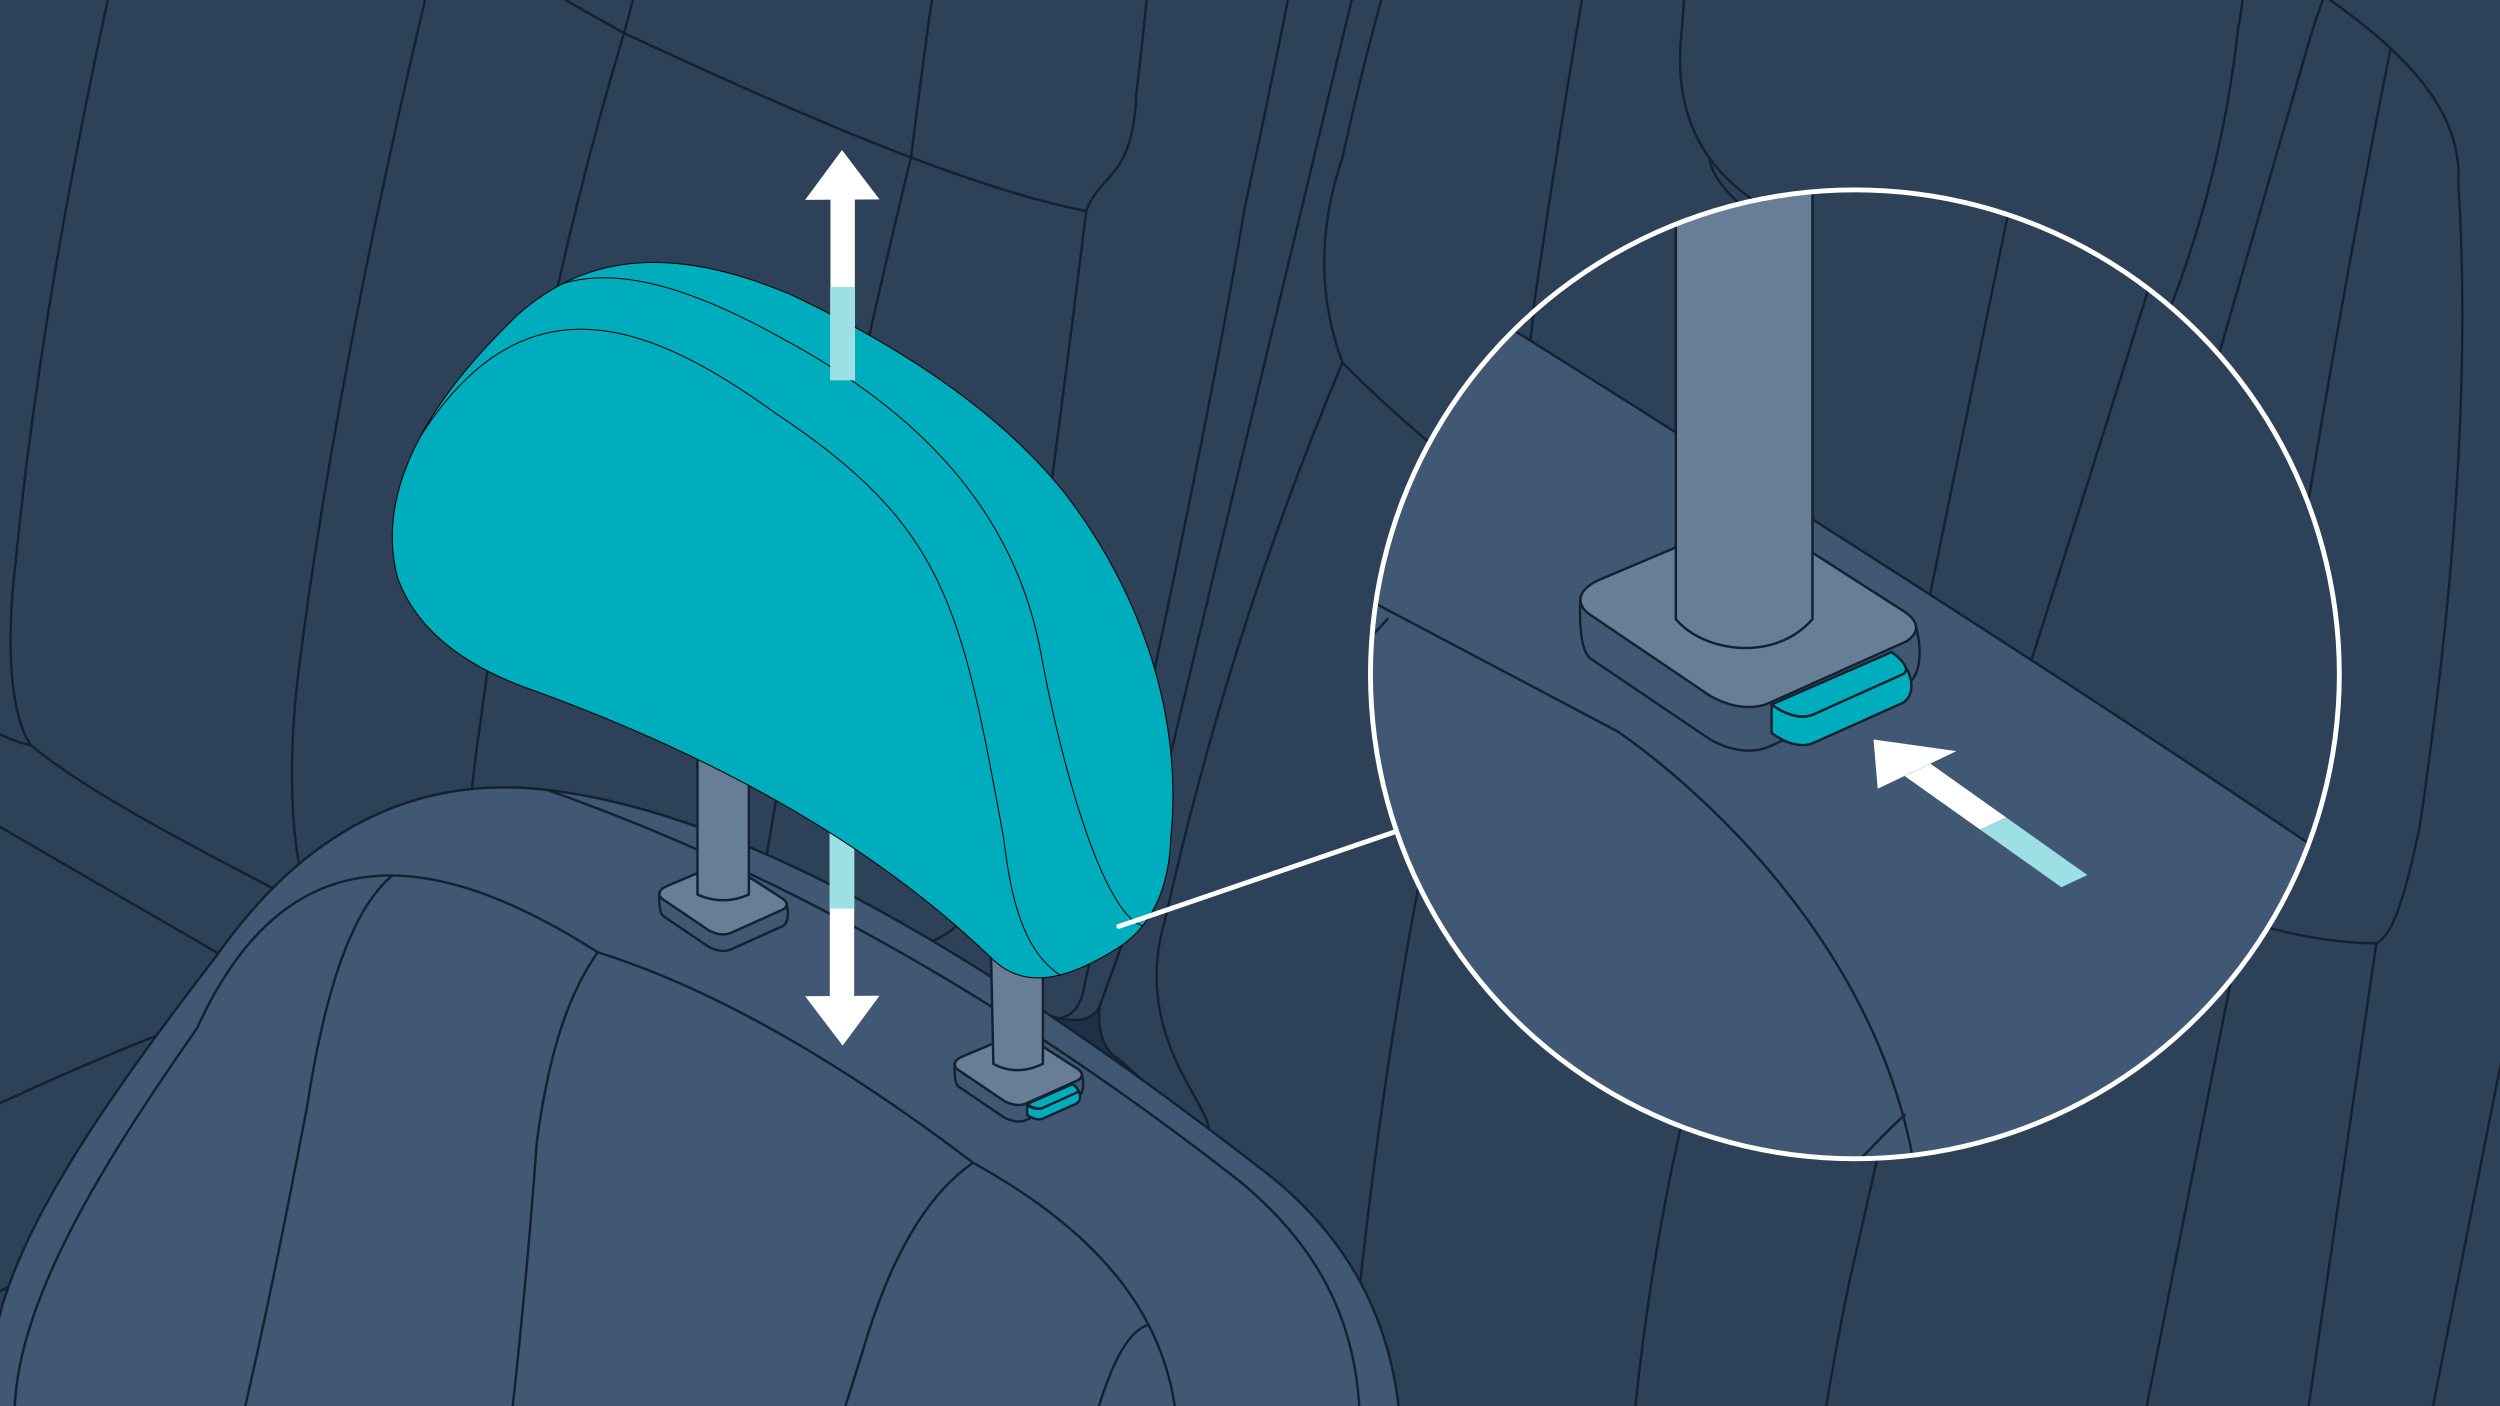 <svg xmlns="http://www.w3.org/2000/svg" xmlns:xlink="http://www.w3.org/1999/xlink" width="1024" height="576" xml:space="preserve"><rect width="100%" height="100%" fill="#333333" stroke="none"/><switch><g><defs><path id="a" d="M0 0h1024v576H0z"/></defs><clipPath id="b"><use xlink:href="#a" overflow="visible"/></clipPath><g clip-path="url(#b)"><path fill="#2D4158" stroke="#132130" stroke-linecap="round" stroke-linejoin="round" stroke-miterlimit="10" d="m-63.91 309.865 25.185-58.766 955.132 566.674-7.112 56.535z"/><g stroke="#132130" stroke-linecap="round" stroke-linejoin="round" stroke-miterlimit="10"><path fill="#2D4158" d="m-26.598 322.302-41.043-12.437-74.624 6.218c-117.268 52.783-227.07 110.593-332.075 171.634-71.814 48.128-68.551 109.747-4.976 182.207 102.941 67.302 204.581 125.594 304.715 173.5 92.247 27.643 153.108 36.565 183.684 27.426l282.713-200.926 101.986-59.077-33.581-59.7c-9.248-16.093-29.915-29.372-62.186-39.799L-.48 338.44l-26.118-16.138z"/><path fill="none" d="m276.56 669.924-31.715-37.312c-5.75-6.927-6.242-13.367 5.597-18.656 40.932-21.912 78.962-38.197 110.07-41.043l33.27 37.934-101.986 59.077H276.56zm-451.162 173.5c-11.174-29.132-7.881-57.143 14.613-83.671 79.377-78.123 272.557-163.509 458.003-248.404M-263.04 798.65c-33.683-55.995 14.436-121.263 89.993-177.231 124.024-69.881 243.463-130.5 355.823-176.823m-576.078 279.62c-17.608-29.106.18-59.248 18.771-78.544 33.245-29.636 77.776-50.225 126.86-67.161 142.858-76.456 280.928-148.797 360.992-171.317m-592.637 262.73c-10.918-32.518-4.246-69.96 30.161-97.011C-331.911 494.262-169.316 407.193-.48 338.439"/></g><g stroke="#132130" stroke-linecap="round" stroke-linejoin="round" stroke-miterlimit="10"><path fill="#1D3045" d="M362.804 523.475c-11.751-7.205-22.232-15.056-20.948-28.917l9.328-34.513 23.32-57.833 28.92 7.229c-5.857 6.54-7.464 13.196-5.6 19.944l-35.02 94.09z"/><path fill="none" d="M397.824 419.059c-34.32 30.283-35.561 67.174-35.02 104.417l35.02-94.09v-10.327z"/><path fill="#1D3045" d="M423.009 414.338c-42.887 17.543-57.094 58.761-60.205 109.137 1.494 20.782-1.062 38.274-5.09 54.569-8.053 14.365-3.84 20.048 5.09 22.387-22.912 24.278-31.141 44.434-26.696 61.025l74.775-32.575c19.749-6.67 38.571-9.935 56.434-9.705l10.261-27.09 10.727-131.443-29.917-26.717-8.056-21.498-27.323 1.91z"/><path fill="none" d="M458.388 433.927c-43.402 9.02-60.038 45.578-54.964 104.473 2.931 37.385 0 53.687-9.643 61.098-20.769 20.296-32.757 37.633-31.057 50.364"/><path fill="#1D3045" d="M519.431 592.087c-2.904 8.322-9.973 9.845-19.467 7.411l-19.417-7.411c-28.51-5.22-34.218-33.632-30.352-60.216 4.996-27.984 17.588-47.106 40.573-69.027 13.566 8.984 20.735 22.945 18.991 43.841-2.217 37.909-1.752 71.164 9.672 85.402z"/></g><g stroke="#132130" stroke-linecap="round" stroke-linejoin="round" stroke-miterlimit="10"><path fill="#2D4158" d="M560.13 619.176c-31.626-9.133-52.65-28.76-50.371-71.448v-41.043c1.853-15.136-1.461-29.221-15.858-41.043l-35.514-31.715c-8.293-4.731-10.578-16.349-5.529-36.379l65.296-287.301 53.169-285.436c16.79-76.956 78.355-85.817 137.121-55.968l56.901 27.984c10.86 6.018 18.068 11.962 15.858 17.723 16.694-3.737 35.018 3.514 54.102 15.858 56.33 28.665 104.67 56.977 143.651 84.884 13.28 8.678 18.785 21.318 17.723 37.312 13.147-8.495 27.162-6.648 41.976 4.664l45.707 32.648c35.907 26.658 44.352 63.645 40.11 105.406l-39.177 243.46-50.371 319.016c-3.926 16.706-8.98 28.833-23.32 35.446l-26.118 16.79c-8.439 5.978-18.16 7.44-28.917 5.285l-47.274-9.949-36.239 93.28c-40.728-18.864-81.691-41.768-122.947-69.648-30.046-13.473-56.602-27.618-74.001-43.532-38.474-16.16-77.154-39.009-115.978-66.294z"/><path fill="none" d="M699.117-120.154c1.733-14.003 10.239-27.997 27.984-41.976 14.712-14.058 32.826-21.675 54.102-23.32 15.143-3.859 33.599 2.766 54.102 15.858 50.274 25.156 98.352 53.195 143.651 84.884 13.066 9.12 19.199 21.452 17.723 37.312-12.939.895-23.936 8.88-32.648 25.185-8.078 8.435-14.203 24.668-19.589 43.841l-39.177 136.188c-8.067 13.677-22.117 16.313-42.909 6.53L726.168 86.927c-25.894-14.484-41.637-36.807-37.312-74.624l10.261-132.457z"/><path fill="none" d="M703.619-134.993c9.299-12.531 22.878-7.966 44.129 0 54.439 22.535 105.765 52.971 154.097 91.017 15.063 14.95 19.897 33.449 14.925 55.347-4.573 41.635-14.099 78.337-26.741 111.936-6.559 17.306-8.987 31.156-9.949 46.636"/><path fill="none" d="M700.135 64.564c1.259 10.72 14.626 22.351 33.807 35.111 43.575 30.376 91.121 55.893 141.162 78.355 19.9 5.597 25.854-3.363 30.161-20.21M493.902 465.642c8.4-8.395-31.715-37.312-16.79-88.616 16.308-72.261 38.671-147.509 72.758-228.535-9.505-25.601-10.396-53.353 0-83.928 15.929-72.726 34.627-131.209 66.229-215.41 6.53-13.683 24.047-16.282 41.976-12.216l50.146 20.29M952.107-1.605c32.706 22.653 56.585 47.03 54.833 76.405 5.229 85.158-2.603 173.837-15.858 263.981-6.697 31.649-11.323 44.215-17.723 47.573l-40.11 274.242c-2.033 27.115-17.299 38.263-41.043 39.177-9.135.084-7.987 31.946-6.242 65.649"/><path fill="none" d="M977.09-39.214c60.014 34.1 107.217 72.144 102.608 126.141l-44.774 294.982-66.06 334.184"/><path fill="none" d="M549.869 148.491c37.833 38.7 98.922 84.389 177.231 135.255l75.6 41.976c64.662 34.645 124.736 60.772 170.658 60.632"/><path fill="none" d="M560.13 619.176c-10.261-10.195-10.261-35.691-4.664-77.978 11.93-117.456 32.253-229.063 61.94-334.154 13.101-107.867 33.473-230.623 58.493-362.894M864.4 794.577c-16.326-14.557-12.305-81.122 0-143.308l54.253-274.167c19.315-129.981 39.292-251.685 60.55-357.294M676.108 685.47c-16.705-23.825-8.848-120.486 8.705-207.081L727.1 283.746c-.506-63.049 1.419-124.623 6.841-184.072m16.168 629.328c-22.393-26.481-8.084-129.504 7.308-203.661l45.284-199.618 50.91-157.611"/></g><g stroke="#132130" stroke-linecap="round" stroke-linejoin="round" stroke-miterlimit="10"><path fill="#2D4158" d="M12.579 305.201c-33.581-6.996-40.722-40.841-32.648-98.876 4.351-20.235-3.039-36.753-19.589-50.371-19.246-14.181-23.298-44.308-11.194-91.39 12.657-77.912 32.063-167.947 56.901-267.736C25.773-321.555 45.026-429.869 62.017-489.54c12.341-41.604 44.403-51.04 82.086-51.304 56.525 15.107 87.493 29.157 88.616 41.976 14.209-2.644 29.215 1.122 44.774 9.328 62.618 32.032 118.529 62.867 151.113 89.548 13.713 9.813 21.323 21.208 21.589 34.513 12.513-7.031 26.093-5.3 40.908 6.53 41.032 24.51 75.791 48.56 99.882 71.825 14.181 16.342 20.064 33.03 19.632 49.979L463.119 377.026l-12.788 35.403c-3.279 5.999-10.405 6.539-19.86 3.775l-55.968-13.992-23.32 57.833-9.328 34.513c-5.806.386-13.36-2.736-24.511-13.059-43.313-21.549-83.106-43.707-115.408-67.161-24.227-10.846-48.647-23.52-73.691-41.976-45.448-23.564-91.831-47.29-115.666-67.161z"/><path fill="none" d="M-34.267 160.829c-18.146-21.689-20.782-48.25-14.252-76.701C-29.47.088-6.879-80.331 20.508-155.85c-7.561-24.743-1.545-60.473 7.462-98.627 16.872-69.951 34.98-141.319 61.098-200.551 7.149-14.181 19.193-20.095 39.177-12.593l30.948 10.007"/><path fill="none" d="M12.579 305.201c-8.508-12.704-10.261-41.509-6.063-76.023C16.735 125.45 39.34 11.924 69.479-107.561c14.85-110.391 34.982-231.512 58.766-360.059m.001 839.982c-8.47-16.001-11.194-54.102-6.063-96.55 11.86-94.364 32.708-197.046 58.766-304.552-.849-75.979-.39-145.644 6.016-186.605m14.972 629.683c-15.324-15.335-12.126-71.359-5.13-118.931 13.671-101.358 32.914-195.732 58.766-281.821C270.791-43.109 287.8-96.626 307.56-145.261m9.784 626.761c-15.728-17.486-14.666-63.43-6.271-113.335 15.834-97.998 36.787-199.38 62.031-303.601 15.546-123.113 34.942-243.112 59.233-359.15m-81.153 754.631v-47.573c-.676-10.146 2.891-14.865 11.194-13.526l12.126 3.265-23.32 57.834z"/><path fill="none" d="m404.478-317.068 45.717 37.873c22.717 18.071 31.746 45.519 30.181 80.22-1.239 85.495-6.205 164.64-14.925 237.397-1.399 35.446-15.256 32.648-20.522 48.039-13.691 109.747-27.37 218.143-40.453 267.246-3.855 38.866-43.965 32.648-48.784 45.887"/><path fill="none" d="M428.442-355.466c34.293 21.799 67.814 45.707 100.44 72.073 27.069 23.207 32.648 67.161 22.84 135.255-10.447 81.046-23.8 149.889-41.962 233.665-11.085 67.27-35.357 186.862-65.296 316.684-1.47 10.789-5.644 13.618-10.345 14.908"/><path fill="none" d="M20.508-155.85c30.54 39.576 92.079 82.928 160.441 127.11l74.624 42.326c70.974 32.897 139.393 62.993 189.358 72.875"/></g><path fill="#405873" stroke="#132130" stroke-linecap="round" stroke-linejoin="round" stroke-miterlimit="10" d="M547.129 769.211 566.867 653.9c16.731-71.71 5.949-132.651-50.903-175.564-108.28-83.807-208.888-145.104-291.914-154.786-56.083-6.57-100.225 18.239-135.049 67.525C41.634 452.755-.682 512.628-3.456 558.327c-16.842 12.916-38.747 51.096-62.33 97.651l-48.825 114.272c-28.334 58.4-20.198 98.878 7.272 129.855-20.887 9.613-49.604 90.813-77.913 168.292-16.021 32.851-32.731 64.365-59.214 76.874-47.726 4.442-80.089 12.371-96.612 23.893-103.495 18.553-173.73 43.347-230.622 70.641-29.16 13.476-45.367 39.423-56.097 70.641-63.131 74.198-48.674 143.727 5.194 210.884 22.536 55.34 209.647 156.148 421.769 263.865 88.847 43.193 182.37 25.515 278.409-24.932 113.554-66.877 200.496-115.311 214.001-171.408 80.955-50.619 128.555-122.273 136.088-219.195L455.711 1245c9.184-33.565 4.22-57.826-19.738-69.602l15.583-34.282c14.884-13.081 21.961-42.353 27.01-75.835l68.563-296.07z"/><path fill="none" stroke="#132130" stroke-linecap="round" stroke-linejoin="round" stroke-miterlimit="10" d="M547.129 769.211c-4.468 23.368-25.642 41.953-62.33 56.097-21.422 6.002-59.214 19.738-95.573 9.35C266.387 784.987 151.465 720.686 47.448 636.24c-36.27-25.902-53.812-51.871-50.903-77.913"/><path fill="none" stroke="#132130" stroke-linecap="round" stroke-linejoin="round" stroke-miterlimit="10" d="M224.05 323.55c92.777 32.691 187.508 84.87 284.642 161.02 48.631 40.897 62.924 93.394 32.204 188.03-17.953 66.565-35.933 132.586-56.097 152.709"/><path fill="none" stroke="#132130" stroke-linecap="round" stroke-linejoin="round" stroke-miterlimit="10" d="M419.363 838.371c8.694.905 13.086-13.063 14.784-25.529l40.263-166.214c20.777-72.199 4.261-126-75.835-170.37-53.672-40.736-105.209-70.903-153.748-86.224-69.738-44.606-128.214-47.996-164.137 31.166C34.152 487.623-3.559 551.147 8.089 598.452"/><path fill="none" stroke="#132130" stroke-linecap="round" stroke-linejoin="round" stroke-miterlimit="10" d="M470.413 542.663c-13.336 3.849-22.226 35.7-30.285 72.8-10.661 68.348-29.058 142.481-50.903 219.195l-120.689 340.739c-24.644 85.179-40.744 161.886-30.982 212.962m161.021-912.1c-19.863 13.754-34.433 40.318-45.016 76.527-27.749 89.799-56.124 164.609-85.022 226.81l-112.011 286.47c-34.042 98.521-59.256 189.805-45.405 249.049m133.706-925.08c-14.358 20.361-20.843 47.874-24.932 77.566-6.704 92.946-17.648 181.695-31.903 267.168-6.374 47.003-51.591 165.289-96.913 283.763-43.576 127.777-52.336 211.282-40.39 261.572m109.999-921.488c-17.114 14.266-27.908 48.75-34.982 95.135-18.397 96.478-35.255 172.386-48.913 205.564l-80.56 236.37c-36.062 118.29-87.485 248.27-59.942 318.148"/><g stroke="#132130" stroke-linecap="round" stroke-linejoin="round" stroke-miterlimit="10"><path fill="#405873" d="m421.25 431.689 21.757 7.951s2.2 7.08-1.307 9.497l-21.261 9.548c-4.495 2.037-9.428-1.172-9.428-1.172l-18.51-12.524c-2.046-1.888-1.414-9.596-1.414-9.596l22.832-4.211c0-.001 3.598-1.611 7.331.507z"/><path fill="#687D96" d="m421.25 424.925 19.91 12.763s4.047 2.266.54 4.682l-21.261 9.55c-4.495 2.037-9.428-1.173-9.428-1.173l-18.51-12.523c-1.912-1.283-2.359-3.619 1.417-5.35l20.001-8.458c0-.001 3.598-1.612 7.331.509z"/><g fill="#00ADBC"><path d="M441.616 446.571c.103.479-14.363 7.144-14.363 7.144-2.941 1.334-6.172-.769-6.172-.769l-.358-.749v4.43s3.588 2.85 6.529 1.516l13.919-6.25c2.037-1.404 1.086-4.392.445-5.322z"/><path d="M420.724 452.197s3.588 2.852 6.529 1.518l13.919-6.252c1.536-1.047-1.83-3.398-1.83-3.398l-18.618 8.132z"/></g></g><g stroke="#132130" stroke-linecap="round" stroke-linejoin="round" stroke-miterlimit="10"><path fill="#405873" d="m300.288 361.833 21.757 7.951s2.2 7.08-1.307 9.497l-21.262 9.548c-4.495 2.037-9.428-1.172-9.428-1.172l-18.51-12.524c-2.046-1.888-1.414-9.596-1.414-9.596l22.832-4.211c.001-.002 3.599-1.611 7.332.507z"/><path fill="#687D96" d="m300.288 355.068 19.91 12.763s4.047 2.266.54 4.682l-21.262 9.55c-4.495 2.037-9.428-1.173-9.428-1.173l-18.51-12.523c-1.912-1.283-2.359-3.619 1.417-5.35l20.001-8.458c.001 0 3.599-1.611 7.332.509z"/></g><path fill="#687D96" stroke="#132130" stroke-linecap="round" stroke-linejoin="round" stroke-miterlimit="10" d="M306.731 317.751v48.638c-7.014 3.133-14.029 3.133-21.044 0v-57.835l21.044 9.197zm120.454 77.709v40.284c-6.99 3.344-13.772 3.581-20.299 0l-1.039-48.546c7.114 6.414 14.226 9.169 21.338 8.262z"/><path fill="#FFF" d="M339.879 334.013h9.99v75.857h-9.99z"/><path fill="#9CDFE5" d="M339.879 334.013h9.99v38.156h-9.99z"/><path fill="#FFF" d="m360.259 407.846-15.11 20.422-15.381-20.225z"/><g stroke="#000" stroke-width=".421" stroke-miterlimit="10"><path fill="#00ADBC" d="M405.847 392.199c14.186 14.42 33.197 8.439 54.02-5.194 13.049-9.546 19.179-24.806 19.738-44.67 4.192-40.884-6.926-92.11-42.592-139.204-24.47-31.196-62.431-58.382-112.195-82.068-52.806-22.686-87.579-14.891-113.233 8.311-42.667 41.213-56.658 76.397-48.825 107 7.45 20.886 25.692 34.974 50.903 44.67 79.07 28.222 143.924 64.811 192.184 111.155z"/><path fill="none" d="M434.147 399.349c-15.681-10.508-20.178-32.602-23.106-56.323-17.314-94.879-23.547-127.43-93.495-173.831-49.864-36.014-101.806-58.176-145.097 9.13"/><path fill="none" d="M468.028 379.205c-16.563-4.898-33.881-68.036-41.75-112.099-11.075-58.81-50.633-98.74-105.712-128.384-33.993-18.975-65.154-29.958-89.837-22.658"/></g><path fill="none" stroke="#FFF" stroke-width="2" stroke-linecap="round" stroke-linejoin="round" stroke-miterlimit="10" d="m458.241 379.455 301.527-103.254"/><defs><circle id="c" cx="759.768" cy="276.201" r="198.425"/></defs><clipPath id="d"><use xlink:href="#c" overflow="visible"/></clipPath><g clip-path="url(#d)"><defs><path id="e" d="M-743.874-990.483h3393.7V918.472h-3393.7z"/></defs><use xlink:href="#e" overflow="visible" fill="#132130"/><clipPath id="f"><use xlink:href="#e" overflow="visible"/></clipPath><path clip-path="url(#f)" fill="#132130" stroke="#132130" stroke-linecap="round" stroke-linejoin="round" stroke-miterlimit="10" d="M-1611.287-1078.431H2016v2249.676h-3627.287z"/><path clip-path="url(#f)" fill="#132130" stroke="#132130" stroke-linecap="round" stroke-linejoin="round" stroke-miterlimit="10" d="M-2432.799 1032.22c6.1-18.301 164.708-549.031 335.519-976.053 170.808-427.023 366.019-860.146 494.125-1195.664 118.868-311.314 146.404-542.927 195.209-567.331 48.805-24.403 7.604-225.368 74.707-243.669 67.103-18.304 45.868-96.857 361.08-223.958 378.218-152.509 813.164-269.038 890.983-310.084 54.375-28.681 93.809-48.399 112.035-66.322 0 0-42.398-35.998-33.161-44.814 52.577-50.192 66.461-70.785 103.067-28.084 36.603 42.703 177.64 412.703 183.74 723.816 6.103 311.118-409.979 1561.05-409.979 1561.05L-2432.799 1032.22z"/><g clip-path="url(#f)" stroke="#132130" stroke-linecap="round" stroke-linejoin="round" stroke-miterlimit="10"><path fill="#2D4158" d="M-605.453-1323.397s-36.603 36.605-61.007 109.81c-24.401 73.209-183.019 845.955-183.019 845.955l69.142 557.189L765.158 702.011S1021.386-404.235 996.979-514.048c-24.401-109.81-1602.432-809.349-1602.432-809.349z"/><path fill="none" d="M-410.232-1034.634s-40.673 44.738-73.209 195.22c-32.534 150.482-134.214 642.601-134.214 642.601l248.094 337.565 77.276-36.601s89.473-459.582 130.144-626.331c40.673-166.752 52.873-260.295 101.678-280.631 48.805-20.334 227.756 101.678 227.756 101.678s-36.601 36.603-56.939 85.41C90.018-566.92-56.397 209.895-56.397 209.895l56.94 97.61 305.032 24.401s97.61-414.841 126.078-549.055c28.468-134.214 61.009-252.159 105.744-272.496 44.741-20.334 207.42-8.134 207.42-8.134s-32.535 81.343-52.869 162.682c-20.34 81.343-117.944 911.028-117.944 911.028"/><path fill="#2D4158" d="M972.967-429.399s-36.607 36.603-61.009 109.81c-24.401 73.209-181.73 862.121-181.73 862.121l103.861 550.737 1545.492 512.454s256.229-1106.25 231.828-1216.058C2587.003 279.851 972.967-429.399 972.967-429.399z"/><path fill="none" d="M1038.036-299.252s-37.194 9.711-102.269 233.398C870.692 157.837 750.563 522.2 750.563 522.2m453.633-653.126s-40.675 44.738-73.209 195.22C1098.453 214.779 996.77 706.896 996.77 706.896l248.095 337.571 77.276-36.605s89.476-459.582 130.144-626.334c40.675-166.749 52.875-260.292 101.683-280.629 48.802-20.334 227.754 101.677 227.754 101.677s-36.601 36.604-56.942 85.409c-20.334 48.808-166.752 825.621-166.752 825.621l56.942 97.61L1920 1235.62s97.61-414.844 126.078-549.058c28.474-134.214 61.009-252.162 105.744-272.496 44.741-20.337 207.427-8.137 207.427-8.137s-32.541 81.343-52.875 162.685c-20.334 81.343-117.944 911.031-117.944 911.031"/><path fill="#2D4158" d="M2771.207-671.165c-69.778-73.448-337.855-264.408-374.58-268.082-36.719-3.672-106.49 33.051-128.528 47.742-22.037 14.689-73.45 99.153-88.137 135.874-14.688 36.723-194.633 738.135-238.702 760.169-44.062 22.035-514.123-220.34-539.826-279.096-20.816-47.583 57.115-668.376 87.502-902.747-58.997-29.352-156.397-73.625-201.342-70.415-51.412 3.672-88.137 91.809-143.221 260.735-47.563 145.868-166.543 421.961-196.831 582.527 6.282 46.45 23.111 92.5 57.997 138.55 91.809 121.187 373.858 296.153 531.773 395.306 157.909 99.153 484.742 268.081 631.635 304.802 146.893 36.722 326.833 33.05 422.314 0s257.062-936.44 257.062-936.44-7.344-95.479-77.116-168.925z"/></g><path clip-path="url(#f)" fill="#405873" stroke="#132130" stroke-linecap="round" stroke-linejoin="round" stroke-miterlimit="10" d="M-1250.312-936.499s-50.328-37.078-76.81-31.782c-26.484 5.297-150.958 26.484-198.636 68.86-47.677 42.378-227.776 256.909-442.307 921.69-214.533 664.784-315.177 929.639-293.989 1032.93 21.19 103.287 172.155 286.038 174.804 344.307 2.647 58.268-97.579 452.257-63.786 517.597 28.275 54.661 262.554 186.67 482.166 308.675 219.61 122.011 585.643 284.187 585.643 284.187l152.51-359.923 48.805-829.641 506.328-988.254L-15.667-113.18l91.507-42.702s-524.631-317.215-671.037-396.522c-146.409-79.303-655.115-384.095-655.115-384.095z"/><g clip-path="url(#f)" stroke="#132130" stroke-linecap="round" stroke-linejoin="round" stroke-miterlimit="10"><path fill="#405873" d="M1211.953 849.04s-29.437-323.794-152.089-421.919c-122.653-98.119-593.627-387.57-593.627-387.57S-24.368-151.787-48.897-151.787c-24.531 0-93.215 24.531-93.215 24.531s-271.606-157.242-299.27-147.18c-53.964 19.624-181.525 206.05-289.451 495.504-107.931 289.458-186.434 372.861-132.463 485.699 53.967 112.837 152.082 196.241 245.298 250.205 93.221 53.964 117.747 53.964 117.747 53.964C-166.64 1305.3 412.27 1545.693 412.27 1545.693c29.437 39.249 255.112 24.531 318.891 14.721 63.78-9.815 269.83-83.404 269.83-83.404l210.962-627.97z"/><path fill="none" d="M-843.671 746.012s87.969-260.227 166.806-387.573C-549.308 152.385-436.475.302-289.293-63.477c147.182-63.78 255.115-4.909 255.115-4.909l696.653 367.952s142.277 93.213 122.653 240.396c-19.624 147.18-53.967 279.642-122.653 559.284-60.761 247.385-103.028 412.11-161.901 466.071"/><path fill="none" d="M780.222 456.558S677.2 549.774 613.414 706.767c-63.773 156.992-147.177 627.967-166.801 701.561-19.624 73.588-19.624 156.989-19.624 156.989"/><path fill="#2D4158" d="M990.425 629.154c16.051 4.018 177.823-31.908 239.677-45.929-15.749-47.802-104.256-185.355-136.896-192.773-17.872-4.064-68.142 8.331-119.357 21.55-49.993 12.901-100.862 26.604-108.848 41.875 28.431 76.791 107.429 170.781 125.424 175.277z"/><path fill="#1D3045" d="M1230.103 583.225c-61.854 14.021-223.626 49.947-239.677 45.929-17.995-4.496-96.993-98.486-125.424-175.278-.21.41-.407.815-.561 1.225-2.296 6.227-7.887 25.845-2.932 39.591 20.155 55.813 95.672 151.429 116.945 159.412 26.524 9.945 189.53-31.828 189.53-31.828l5.32 18.705s51.641-6.551 58.676-42.313c.179-.877.346-1.759.469-2.666.357-2.783-.501-7.17-2.346-12.777z"/><path fill="#1D3045" d="M1071.657 436.866s-144.221 31.495-149.195 48.074c-4.974 16.579 54.702 102.772 72.937 107.746 18.236 4.974 150.843-36.469 150.843-36.469l-4.968-11.602s-128.225 35.725-140.901 31.495c-9.948-3.314-64.65-77.915-59.682-89.513 3.696-8.621 140.907-41.44 140.907-41.44l-9.941-8.291z"/><path fill="none" d="M104.529 32.053S-10.859 161.22-20.838 195.032s-135.99 1061.21-135.99 1061.21-34.343 24.531-53.967 88.307c-15.064 48.956-250.204 726.086-309.077 917.421-58.876 191.335-93.213 353.237-93.213 421.922 0 68.683 39.247 134.85 39.247 134.85m176.618 95.73c-19.623-44.155-39.249-127.556 0-269.83 39.249-142.271 407.196-1182.351 421.915-1216.696 14.718-34.34 39.246-49.058 39.246-49.058s330.491-911.524 345.648-941.482c15.157-29.958 158.797-183.871 158.797-183.871"/></g><g fill="#728492" stroke="#132130" stroke-linecap="round" stroke-linejoin="round" stroke-miterlimit="10" clip-path="url(#f)"><path d="M779.395 273.144c.271 1.262-37.922 18.859-37.922 18.859-7.763 3.521-16.286-2.03-16.286-2.03l-.95-1.981v11.695s9.473 7.529 17.236 4.005l36.743-16.498c5.381-3.708 2.863-11.594 1.179-14.05z"/><path d="M724.236 287.991s9.473 7.532 17.236 4.011l36.743-16.505c4.061-2.765-4.82-8.97-4.82-8.97l-49.159 21.464z"/></g><g clip-path="url(#f)" stroke="#132130" stroke-linecap="round" stroke-linejoin="round" stroke-miterlimit="10"><path fill="#405873" d="m727.05 234.422 57.436 20.988s5.807 18.689-3.45 25.07l-56.127 25.206c-11.867 5.378-24.888-3.095-24.888-3.095l-48.864-33.062c-5.4-4.983-3.734-25.333-3.734-25.333l60.274-11.117c0 .001 9.498-4.248 19.353 1.343z"/><path fill="#687D96" d="m727.05 216.566 52.56 33.692s10.682 5.983 1.426 12.361l-56.127 25.209c-11.867 5.378-24.888-3.098-24.888-3.098l-48.864-33.059c-5.048-3.388-6.227-9.553 3.74-14.123l52.801-22.327c-.001-.001 9.497-4.253 19.352 1.345z"/><g fill="#00ADBC"><path d="M780.814 273.708c.271 1.265-37.916 18.859-37.916 18.859-7.764 3.521-17.236-4.008-17.236-4.008v11.694s9.473 7.523 17.236 4.002l36.743-16.498c5.376-3.706 2.864-11.593 1.173-14.049z"/><path d="M725.662 288.559s9.473 7.529 17.236 4.008l36.743-16.505c4.054-2.765-4.832-8.97-4.832-8.97l-49.147 21.467z"/></g></g><path clip-path="url(#f)" fill="#687D96" stroke="#132130" stroke-linecap="round" stroke-linejoin="round" stroke-miterlimit="10" d="M686.419 253.608c11.194 13.435 40.298 17.912 55.973 0v-405.254h-55.973v405.254z"/><g clip-path="url(#f)" stroke="#132130" stroke-miterlimit="10"><path fill="#FFF" d="M225.908 202.187h33.881v257.265h-33.881z"/><path fill="#9CDFE5" d="M225.908 202.187h33.881v129.405h-33.881z"/><path fill="#FFF" d="m295.024 452.586-51.245 69.262-52.163-68.595z"/><g fill="#00ADBC" stroke-linecap="round" stroke-linejoin="round"><path d="M295.711-236.222c-34.34-73.592-309.077-201.148-343.42-210.96-34.346-9.812-73.59 0-73.59 0l-2.941 1.219c-60.377 58.713-118.985 131.817-129.521 195.023-19.625 117.743 9.81 161.898 29.435 196.238 19.624 34.343 120.883 119.416 274.739 201.15 152.271 80.892 272.226 140.95 315.116 148.967 11.997-26.74 29.992-72.789 33.207-114.624 4.912-63.782-68.685-343.421-103.025-417.013z"/><path d="M693.097-353.965c-78.492-58.873-367.952-235.49-417.01-245.302-49.058-9.812-73.592-4.903-103.027 0-29.435 4.906-112.833 19.624-166.801 49.061-24.995 13.632-78.407 53.585-130.498 104.244l2.941-1.219s39.244-9.812 73.59 0c34.343 9.812 309.08 137.368 343.42 210.96s107.937 353.23 103.025 417.013c-3.215 41.835-21.21 87.884-33.207 114.624 1.33.25 2.592.453 3.77.598 39.249 4.909 63.786-2.385 117.747-51.446 53.967-49.061 103.028-98.122 112.841-137.368 9.812-39.249 14.718-127.559 63.779-161.902 49.055-34.34 142.277-58.87 156.989-83.401 12.873-21.451-49.062-156.992-127.559-215.862z"/></g><path fill="none" stroke-linecap="round" stroke-linejoin="round" d="m423.267 175.885 147.183-63.779"/></g><use xlink:href="#e" overflow="visible" fill="none" stroke="#132130" stroke-miterlimit="10"/></g><use xlink:href="#c" overflow="visible" fill="none" stroke="#FFF" stroke-width="2" stroke-linecap="round" stroke-linejoin="round" stroke-miterlimit="10"/><defs><path id="g" d="m750.837 312.526 29.356-17.06 91.818 53.011-29.356 17.06z"/></defs><clipPath id="h"><use xlink:href="#g" overflow="visible"/></clipPath><g clip-path="url(#h)"><path fill="#FFF" d="m790.64 312.774-10.552 5.049 31.071 22.045 10.612-5.006-31.131-22.088"/><path fill="#9CDFE5" d="m821.774 334.86-.003.002-10.612 5.006-.004.002 33.174 23.533 10.612-5.006-33.167-23.537"/><path fill="#FFF" d="m801.32 307.664-33.921-4.763 1.711 20.175 10.978-5.253 10.552-5.049 10.68-5.11"/></g><path fill="#FFF" d="M340.157 79.852h9.99v75.857h-9.99z"/><path fill="#9CDFE5" d="M340.157 117.553h9.99v38.156h-9.99z"/><path fill="#FFF" d="m329.768 81.876 15.11-20.422 15.381 20.225z"/></g></g></switch></svg>